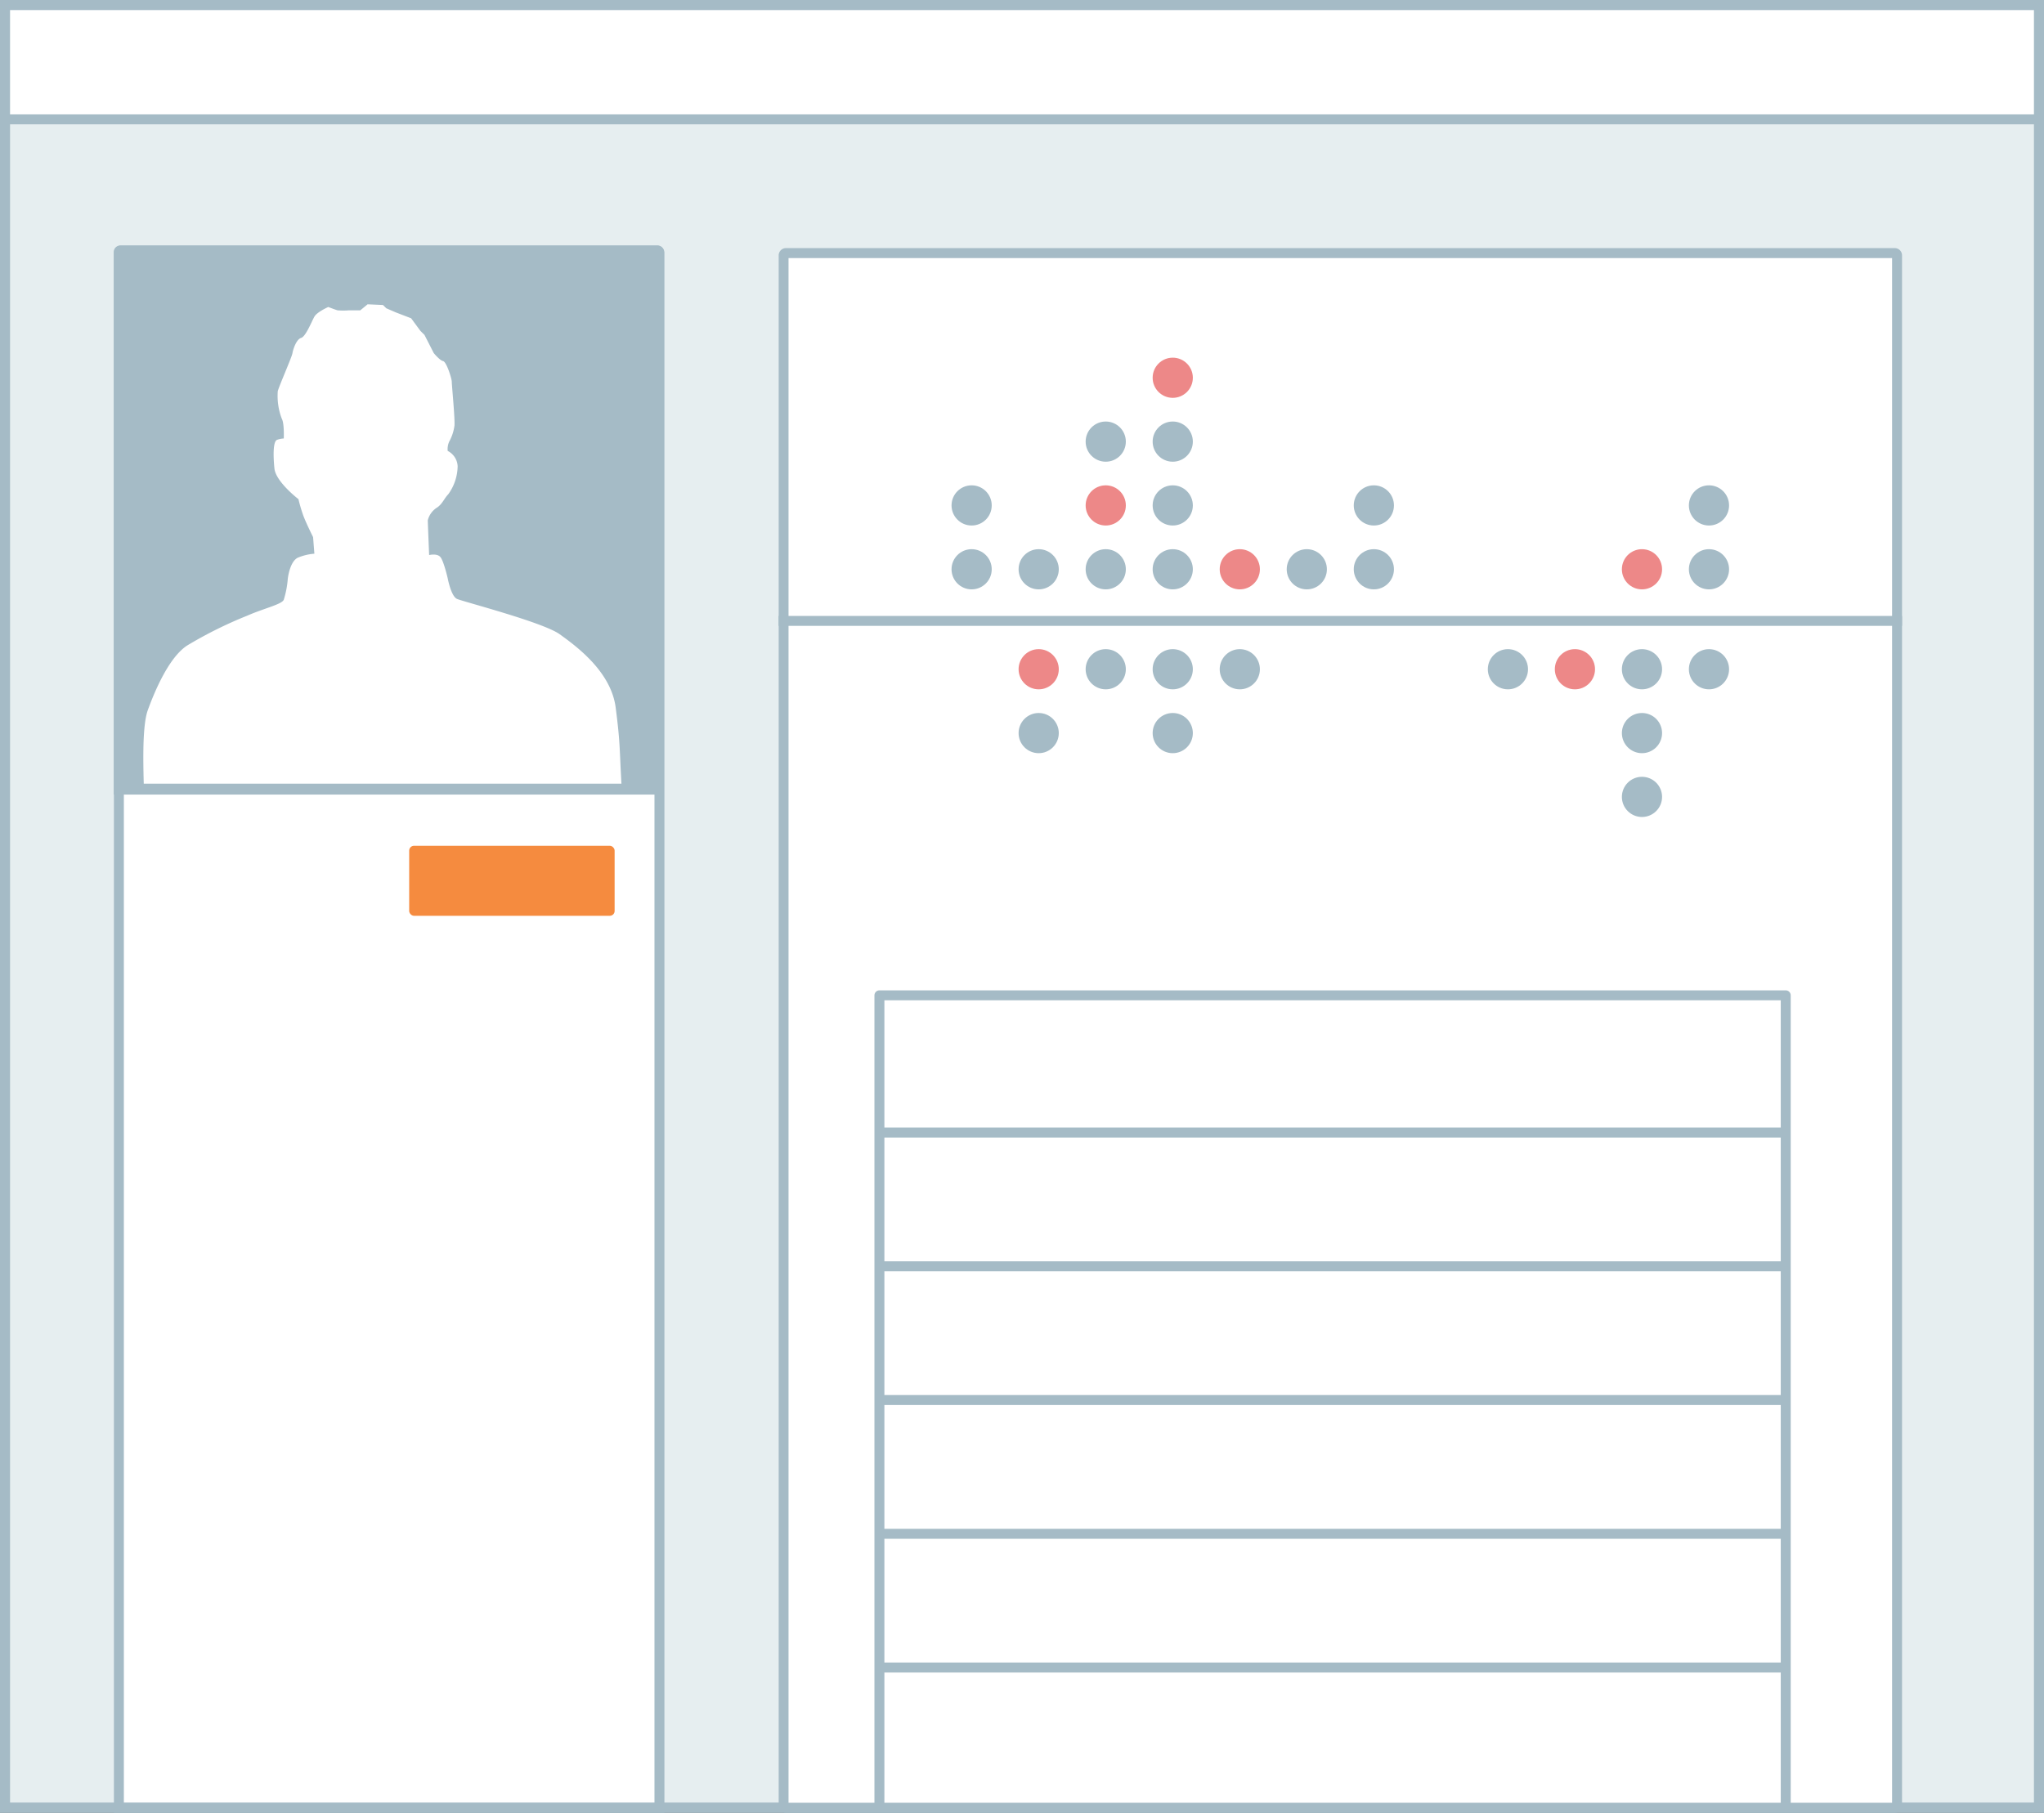 <svg xmlns="http://www.w3.org/2000/svg" viewBox="0 0 410.91 364.5"><rect x="0" y="0" width="410.91" height="364.5" fill="#333333" stroke="none"/><defs><style>.cls-1{fill:#e6eef0;}.cls-2{fill:#a5bbc6;}.cls-3,.cls-4,.cls-6{fill:#fff;}.cls-4{fill-rule:evenodd;}.cls-5{fill:#f58b3f;}.cls-6,.cls-8{stroke:#a5bbc6;stroke-linejoin:round;stroke-width:2px;}.cls-7{fill:#ed8888;}.cls-8{fill:none;}</style></defs><g id="Layer_2" data-name="Layer 2"><g id="art"><rect class="cls-1" x="1" y="1" width="408.91" height="362.5"/><path class="cls-2" d="M408.91,2V362.5H2V2H408.91m2-2H0V364.5H410.91V0Z"/><rect class="cls-3" x="1" y="1" width="408.91" height="23"/><path class="cls-2" d="M408.91,2V23H2V2H408.91m2-2H0V25H410.91V0Z"/><path class="cls-3" d="M23.9,363.5V50.83a.47.47,0,0,1,.46-.46H132.11a.47.47,0,0,1,.46.46V363.5Z"/><path class="cls-2" d="M131.57,51.37V362.5H24.9V51.37H131.57m.54-2H24.36a1.46,1.46,0,0,0-1.46,1.46V364.5H133.57V50.83a1.46,1.46,0,0,0-1.46-1.46Z"/><path class="cls-2" d="M23.25,159.41V50.65a.92.92,0,0,1,.91-.92h108a.92.92,0,0,1,.91.92V159.41Z"/><path class="cls-2" d="M132.18,50.1a.55.55,0,0,1,.55.55V159H23.61V50.65a.55.55,0,0,1,.55-.55h108m0-.73h-108a1.28,1.28,0,0,0-1.28,1.28V159.77H133.46V50.65a1.28,1.28,0,0,0-1.28-1.28Z"/><path class="cls-4" d="M28.9,157.58c-.13-4.83-.26-11.82.81-14.77s4-10.45,7.9-13a83.62,83.62,0,0,1,12.07-6c3.35-1.48,7-2.28,7.37-3.22a19,19,0,0,0,.8-4.15c.14-1.21.67-3.62,2-4.29a10.66,10.66,0,0,1,3.35-.81L62.94,108s-1.47-2.94-2-4.42a31.15,31.15,0,0,1-.94-3.21s-4.56-3.49-4.83-6.17-.27-5.49.54-5.76a4.64,4.64,0,0,1,1.34-.27s.13-3.08-.41-4a12.86,12.86,0,0,1-.8-5.5c.27-1.07,2.82-6.83,2.95-7.64s.8-2.81,1.74-3.08,2.14-3.35,2.68-4.29S66,61.73,66,61.73s1.34.53,1.87.67a13.33,13.33,0,0,0,2.28,0h2.28l1.47-1.21,3.09.14.67.66,1.87.81L82.65,64l1.87,2.54.81.8L87.2,71s1.21,1.48,1.88,1.61,1.74,3.49,1.74,4.16.67,7.5.54,8.84a9.27,9.27,0,0,1-1.07,3.22A3.69,3.69,0,0,0,90,90.67a3.63,3.63,0,0,1,2,3.09,9.88,9.88,0,0,1-1.88,5.62c-.8.81-1.21,2-2.28,2.69A4.25,4.25,0,0,0,86,104.61c0,.54.27,7,.27,7s1.6-.4,2.27.41S90,116.27,90,116.27s.67,3.62,1.87,4.16,17.29,4.69,20.64,7.1,10.32,7.5,11.26,14.74.76,8.34,1.16,15.31Z"/><path class="cls-2" d="M408.91,2V362.5H2V2H408.91m2-2H0V364.5H410.91V0Z"/><rect class="cls-5" x="82.26" y="170.07" width="41.3" height="14.08" rx="0.97"/><rect class="cls-3" x="157.52" y="50.89" width="223.85" height="312.61" rx="0.46"/><path class="cls-2" d="M380.37,51.89V362.5H158.52V51.89H380.37m.54-2H158a1.46,1.46,0,0,0-1.46,1.46V363A1.46,1.46,0,0,0,158,364.5H380.91a1.46,1.46,0,0,0,1.46-1.46V51.35a1.46,1.46,0,0,0-1.46-1.46Z"/><line class="cls-6" x1="382.37" y1="124.85" x2="156.52" y2="124.85"/><circle class="cls-2" cx="195.33" cy="114.47" r="4.04"/><circle class="cls-2" cx="195.33" cy="101.63" r="4.04"/><circle class="cls-2" cx="208.81" cy="114.47" r="4.04"/><circle class="cls-2" cx="222.29" cy="114.47" r="4.04"/><circle class="cls-7" cx="222.29" cy="101.63" r="4.04"/><circle class="cls-2" cx="222.29" cy="88.8" r="4.04"/><circle class="cls-2" cx="235.76" cy="114.47" r="4.04"/><circle class="cls-2" cx="235.76" cy="101.63" r="4.04"/><circle class="cls-2" cx="235.76" cy="88.8" r="4.04"/><circle class="cls-7" cx="235.76" cy="75.96" r="4.04"/><circle class="cls-7" cx="249.24" cy="114.47" r="4.04"/><circle class="cls-2" cx="262.71" cy="114.47" r="4.04"/><circle class="cls-2" cx="276.19" cy="114.47" r="4.04"/><circle class="cls-2" cx="276.19" cy="101.63" r="4.04"/><circle class="cls-7" cx="330.09" cy="114.47" r="4.04"/><circle class="cls-2" cx="343.56" cy="114.47" r="4.04"/><circle class="cls-2" cx="343.56" cy="101.63" r="4.04"/><circle class="cls-2" cx="208.81" cy="147.41" r="4.04"/><circle class="cls-7" cx="208.81" cy="134.57" r="4.04"/><circle class="cls-2" cx="222.29" cy="134.57" r="4.04"/><circle class="cls-2" cx="235.76" cy="147.41" r="4.04"/><circle class="cls-2" cx="235.76" cy="134.57" r="4.04"/><circle class="cls-2" cx="249.24" cy="134.57" r="4.04"/><circle class="cls-2" cx="303.14" cy="134.57" r="4.04"/><circle class="cls-7" cx="316.61" cy="134.57" r="4.04"/><circle class="cls-2" cx="330.09" cy="147.41" r="4.04"/><circle class="cls-2" cx="330.09" cy="134.57" r="4.04"/><circle class="cls-2" cx="330.09" cy="160.24" r="4.04"/><circle class="cls-2" cx="343.56" cy="134.57" r="4.04"/><polyline class="cls-8" points="358.99 363.17 358.99 200.14 176.79 200.14 176.79 363.17"/><line class="cls-8" x1="358.99" y1="227.74" x2="176.79" y2="227.74"/><line class="cls-8" x1="358.99" y1="254.63" x2="176.79" y2="254.63"/><line class="cls-8" x1="358.99" y1="281.52" x2="176.79" y2="281.52"/><line class="cls-8" x1="358.99" y1="308.42" x2="176.79" y2="308.42"/><line class="cls-8" x1="358.99" y1="335.31" x2="176.79" y2="335.31"/></g></g></svg>